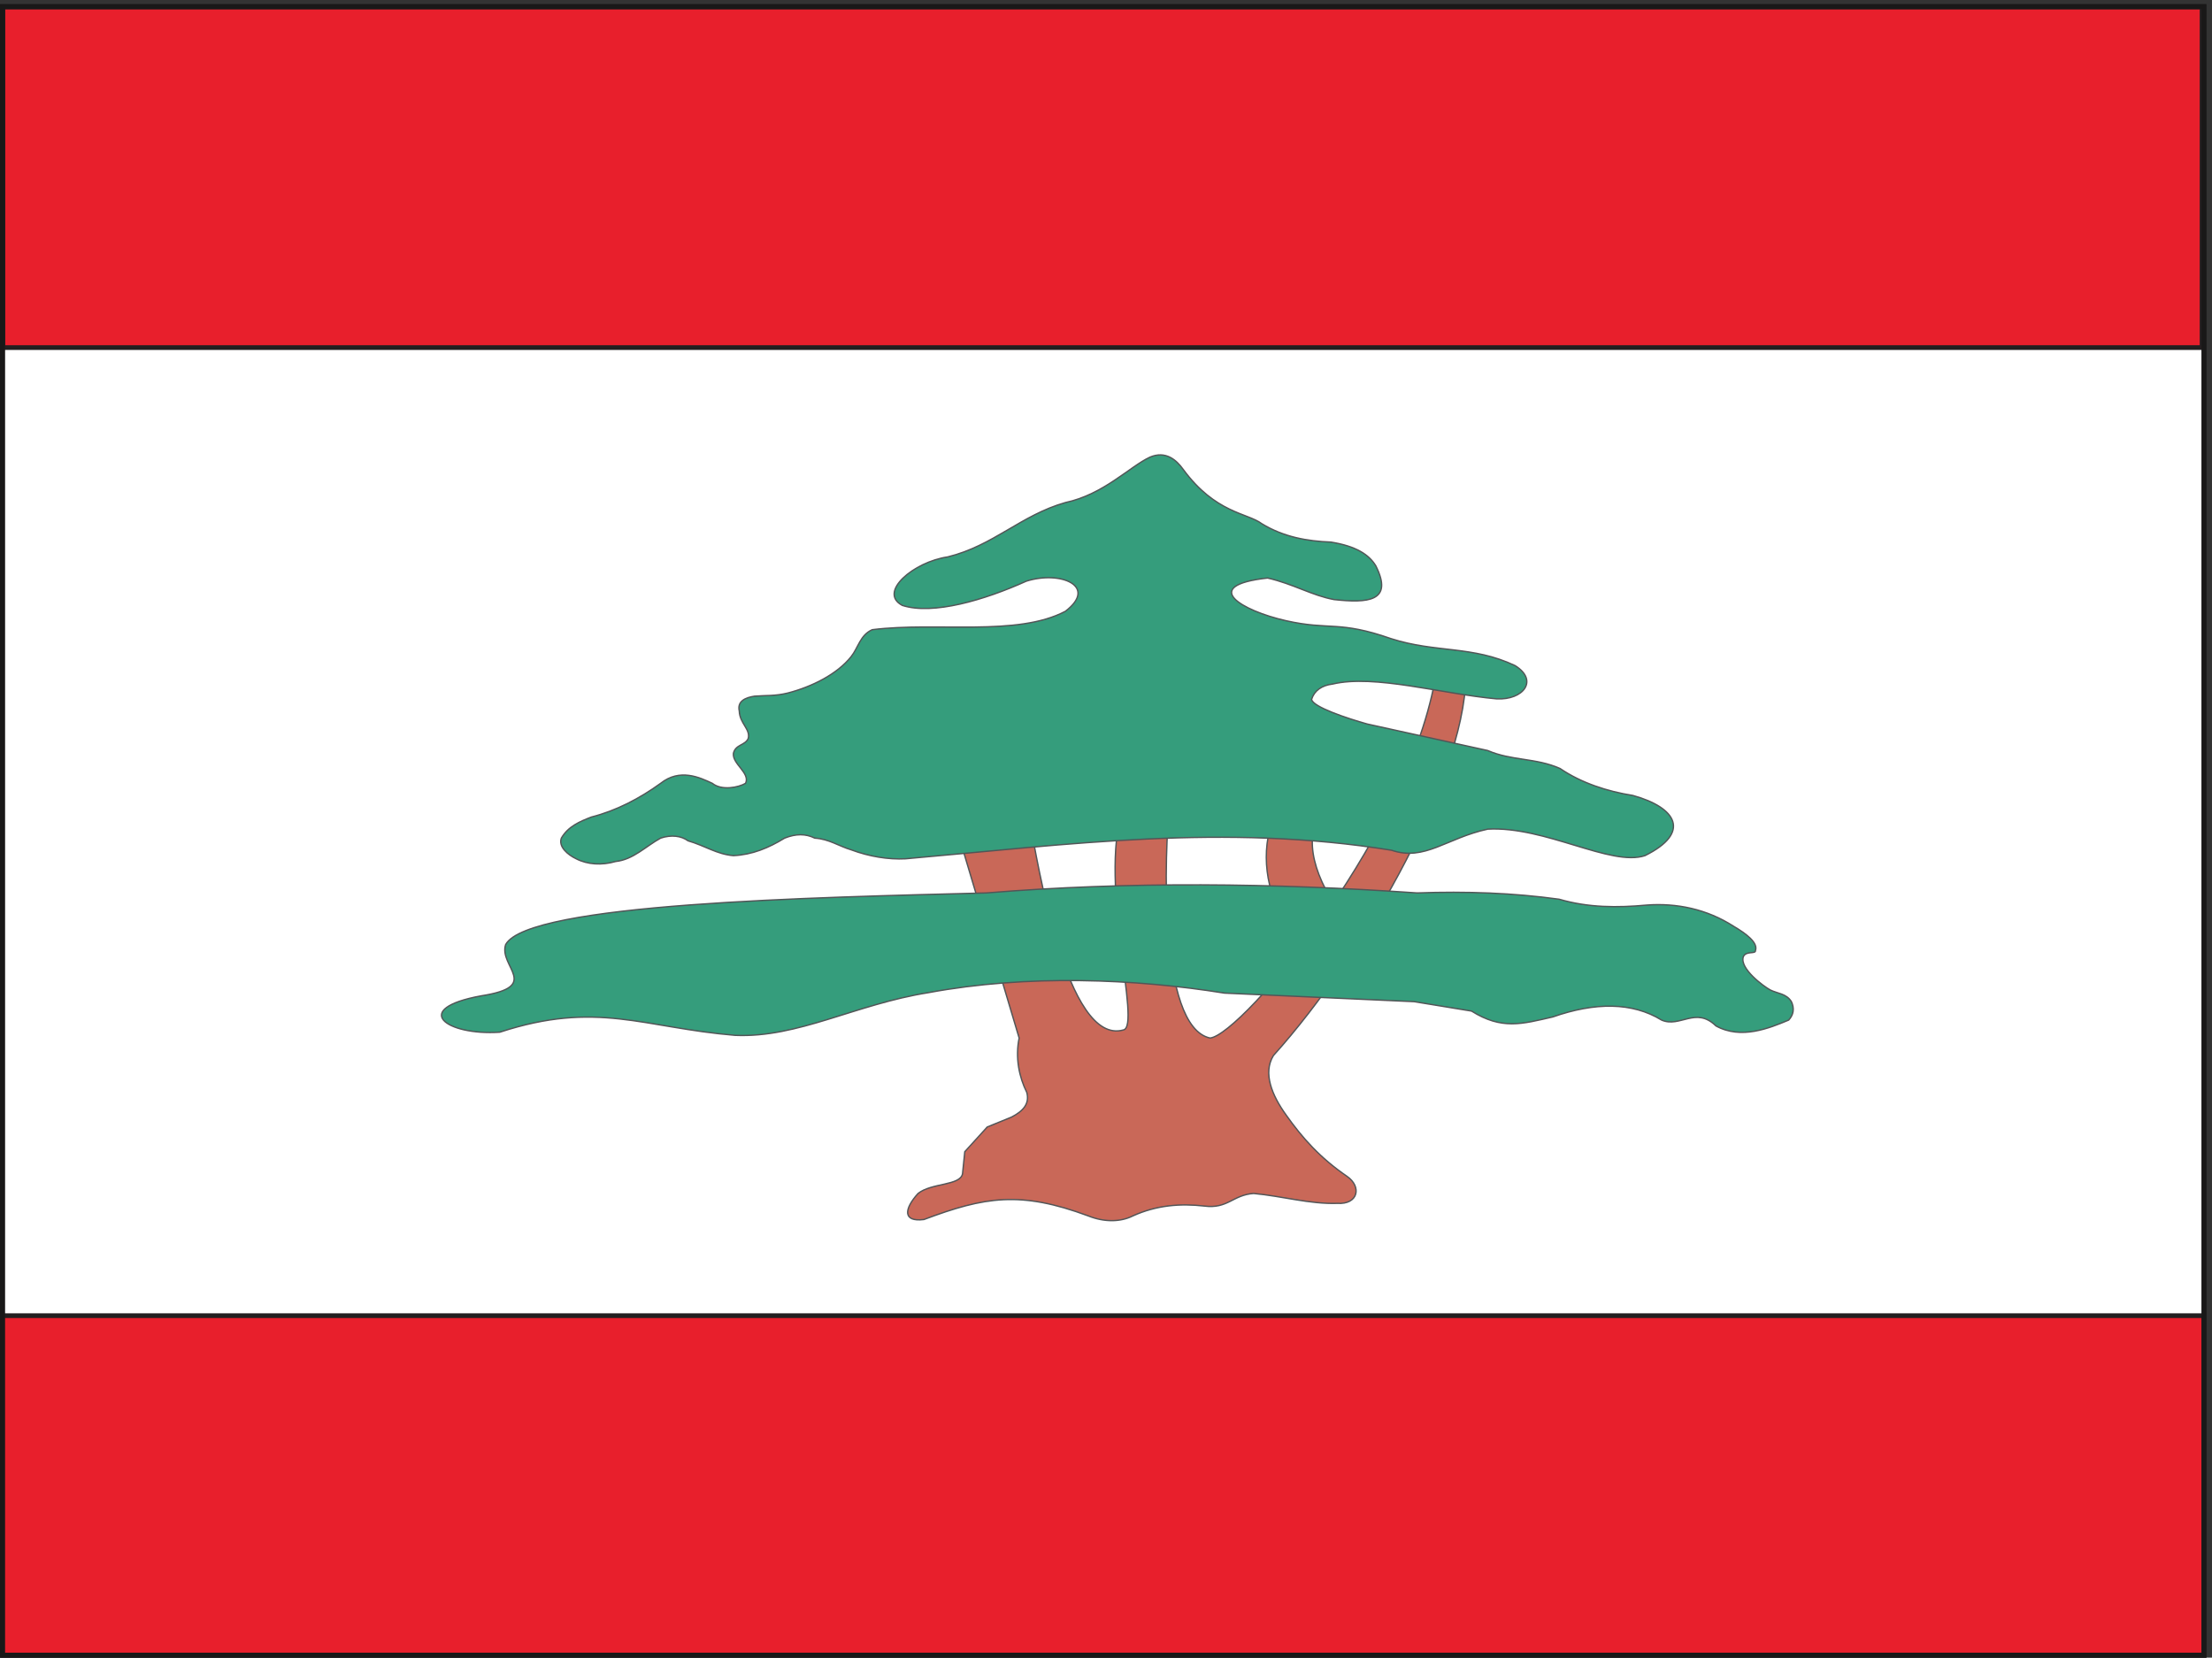 <svg xmlns="http://www.w3.org/2000/svg" xml:space="preserve" width="471.491" height="353.354"><rect width="100%" height="100%" fill="#333333" stroke="none"/><path d="M3.96 2646.04V3.809h3528.26V2646.04H3.96" style="fill:#fff;fill-opacity:1;fill-rule:evenodd;stroke:none" transform="matrix(.133 0 0 -.133 0 353.333)"/><path d="M3.96 2646.04V3.809h3528.26V2646.04Z" style="fill:none;stroke:#231f20;stroke-width:7.5;stroke-linecap:butt;stroke-linejoin:miter;stroke-miterlimit:10;stroke-dasharray:none;stroke-opacity:1" transform="matrix(.133 0 0 -.133 0 353.333)"/><path d="M3.96 547.961h3528V3.641H3.96Zm.72 2097.359h3524.4v-545.76H4.68v545.76" style="fill:#e81f2c;fill-opacity:1;fill-rule:evenodd;stroke:none" transform="matrix(.133 0 0 -.133 0 353.333)"/><path d="M3.96 547.961h3528V3.641H3.96Zm.72 2097.359h3524.4v-545.76H4.68Z" style="fill:none;stroke:#231f20;stroke-width:7.5;stroke-linecap:butt;stroke-linejoin:miter;stroke-miterlimit:10;stroke-dasharray:none;stroke-opacity:1" transform="matrix(.133 0 0 -.133 0 353.333)"/><path d="M1798.92 1360.12c-38.16-123.84 30.96-348.48 1.44-354.24-91.44-25.919-138.24 274.32-149.76 332.64l-118.08-7.92 100.8-337.678c-6.48-31.684 0-62.641 12.24-87.121 5.04-18.723-6.48-30.242-24.48-39.602l-38.88-15.84-36-39.597-3.6-35.282c-3.6-19.441-49.68-14.402-71.28-31.679-22.32-24.481-25.2-46.082 9.36-41.762 97.92 36.723 154.8 46.082 263.52 5.762 25.2-10.082 51.12-10.082 71.28 0 38.16 17.277 76.32 20.16 114.48 15.84 37.44-5.039 46.08 18 79.2 20.16 46.08-4.321 90-17.281 133.92-15.84 33.84-2.16 39.6 26.641 15.84 43.199-43.2 29.52-72 61.918-97.92 98.641-22.32 30.961-37.44 66.961-20.16 95.039 149.04 165.6 316.08 462.96 308.16 622.08l-45.36 4.32c-33.84-260.64-313.2-593.279-364.32-598.318-84.24 17.998-72.72 305.278-64.8 372.958zm251.28 5.76c-28.08-51.84-27.36-113.76 0-171.36h96.48c-45.36 65.52-59.76 128.88-21.6 169.2l-74.88 2.16" style="fill:#c96858;fill-opacity:1;fill-rule:evenodd;stroke:none" transform="matrix(.133 0 0 -.133 0 353.333)"/><path d="M1798.92 1360.12c-38.16-123.84 30.96-348.48 1.44-354.24-91.44-25.919-138.24 274.32-149.76 332.64l-118.08-7.92 100.8-337.678c-6.48-31.684 0-62.641 12.24-87.121 5.04-18.723-6.48-30.242-24.48-39.602l-38.88-15.84-36-39.597-3.6-35.282c-3.6-19.441-49.68-14.402-71.28-31.679-22.32-24.481-25.2-46.082 9.36-41.762 97.92 36.723 154.8 46.082 263.52 5.762 25.2-10.082 51.12-10.082 71.28 0 38.16 17.277 76.32 20.16 114.48 15.84 37.44-5.039 46.08 18 79.2 20.16 46.08-4.321 90-17.281 133.92-15.84 33.84-2.16 39.6 26.641 15.84 43.199-43.2 29.52-72 61.918-97.92 98.641-22.32 30.961-37.44 66.961-20.16 95.039 149.04 165.6 316.08 462.96 308.16 622.08l-45.36 4.32c-33.84-260.64-313.2-593.279-364.32-598.318-84.24 17.998-72.72 305.278-64.8 372.958zm251.28 5.76c-28.08-51.84-27.36-113.76 0-171.36h96.48c-45.36 65.52-59.76 128.88-21.6 169.2z" style="fill:none;stroke:#525557;stroke-width:2.16;stroke-linecap:butt;stroke-linejoin:bevel;stroke-miterlimit:10;stroke-dasharray:none;stroke-opacity:1" transform="matrix(.133 0 0 -.133 0 353.333)"/><path d="M1580.76 1225.48c-277.2-7.19-734.401-16.55-770.401-82.8-11.519-35.28 58.321-66.96-38.879-82.07-114.48-20.89-56.878-64.087 29.52-58.32 156.238 51.11 229.68 7.19 377.28-5.048 100.8-4.32 192.24 49.688 309.6 68.398 159.12 29.52 331.2 22.32 474.48-.71l303.84-13.69 92.16-15.11c48.24-30.25 80.64-20.89 130.32-9.36 67.68 23.75 127.44 23.75 174.24-5.05 29.52-12.95 54.72 22.32 87.12-9.36 40.32-22.317 85.68-3.59 116.64 9.36 7.92 8.64 9.36 18.73 4.32 29.52-7.92 12.96-22.32 12.96-33.84 18.72-10.8 5.76-49.68 34.56-43.2 53.28 4.32 10.08 20.16 3.6 19.44 10.08 4.32 12.24-14.4 26.64-35.28 38.88-42.48 27.36-91.44 37.44-138.96 33.84-46.8-4.32-93.6-4.32-140.4 9.36-72.72 10.08-149.04 12.96-227.52 10.08-230.4 15.84-461.52 18.72-690.48 0zm649.44 68.4c53.28-18 87.84 19.44 154.08 33.84 92.16 5.05 197.28-60.48 252-42.48 74.16 36.72 51.12 77.05-19.44 96.48-41.04 6.48-82.8 20.16-116.64 43.21-38.88 17.27-77.76 12.23-115.92 28.79l-192.96 42.48c-30.96 8.64-87.84 27.36-89.28 39.6 4.32 13.68 15.84 22.33 33.84 24.49 66.96 15.84 174.96-15.84 262.8-23.77 42.48-2.16 67.68 29.52 29.52 53.28-68.4 32.4-126.72 20.16-198.72 43.2-84.24 29.52-98.64 12.96-168.48 28.8-70.56 15.84-139.68 56.16-29.52 68.4 41.04-9.36 71.28-28.07 106.56-34.56 53.28-5.76 95.76-3.6 66.96 54-10.8 18-31.68 31.68-72 38.16-37.44 1.44-75.6 7.92-110.88 29.52-23.04 17.29-74.16 16.56-126 87.13-10.8 15.11-28.08 30.23-53.28 19.43-32.4-15.12-74.16-59.75-135.36-72.72-71.28-20.16-115.2-69.12-188.64-87.12-54.72-7.91-112.32-56.88-72.72-77.75 48.96-15.84 131.76 8.64 198.72 38.87 54.72 17.29 115.2-7.92 62.64-48.23-77.76-41.05-205.92-16.57-309.6-29.53-19.44-8.63-22.32-28.79-33.84-43.2-22.32-28.07-62.64-48.24-101.52-58.32-20.16-5.04-35.28-3.59-53.28-5.04-14.4-2.16-28.08-7.91-24.48-23.76.72-20.15 18-28.79 14.4-43.92-5.04-11.52-20.16-9.36-23.76-23.76-2.16-17.27 27.36-31.68 19.44-48.24-10.8-6.48-38.16-12.23-53.28 0-20.16 9.36-51.84 24.48-82.8 0-33.84-24.48-71.28-43.92-110.881-54-18.719-7.2-37.438-15.12-48.238-33.84-5.039-13.68 10.078-26.64 23.757-33.12 18-9.36 41.043-10.8 63.364-4.32 28.078 2.89 48.238 24.48 71.998 37.44 17.28 5.76 33.12 3.61 43.92-4.32 27.36-7.92 46.08-21.6 72.72-23.76 30.24 1.44 56.16 12.24 82.08 28.08 18 7.2 33.84 7.2 48.24 0 23.04-1.44 38.88-12.96 58.32-18.71 28.8-10.81 59.76-15.84 87.12-14.41 262.8 23.04 510.48 56.88 779.04 13.68" style="fill:#359d7c;fill-opacity:1;fill-rule:evenodd;stroke:none" transform="matrix(.133 0 0 -.133 0 353.333)"/><path d="M1580.76 1225.48c-277.2-7.19-734.401-16.55-770.401-82.8-11.519-35.28 58.321-66.96-38.879-82.07-114.48-20.89-56.878-64.087 29.52-58.32 156.238 51.11 229.68 7.19 377.28-5.048 100.8-4.32 192.24 49.688 309.6 68.398 159.12 29.52 331.2 22.32 474.48-.71l303.84-13.69 92.16-15.11c48.24-30.25 80.64-20.89 130.32-9.36 67.68 23.75 127.44 23.75 174.24-5.05 29.52-12.95 54.72 22.32 87.12-9.36 40.32-22.317 85.68-3.59 116.64 9.36 7.92 8.64 9.36 18.73 4.32 29.52-7.92 12.96-22.32 12.96-33.84 18.72-10.8 5.76-49.68 34.56-43.2 53.28 4.32 10.08 20.16 3.6 19.44 10.08 4.32 12.24-14.4 26.64-35.28 38.88-42.48 27.36-91.44 37.44-138.96 33.84-46.8-4.32-93.6-4.32-140.4 9.36-72.72 10.08-149.04 12.96-227.52 10.08-230.4 15.84-461.52 18.72-690.48 0zm649.44 68.4c53.28-18 87.84 19.44 154.08 33.84 92.16 5.05 197.28-60.48 252-42.48 74.16 36.72 51.12 77.05-19.44 96.48-41.04 6.48-82.8 20.16-116.64 43.21-38.88 17.27-77.76 12.23-115.92 28.79l-192.96 42.48c-30.96 8.64-87.84 27.36-89.28 39.6 4.32 13.68 15.84 22.33 33.84 24.49 66.96 15.84 174.96-15.84 262.8-23.77 42.48-2.16 67.68 29.52 29.52 53.28-68.4 32.4-126.72 20.16-198.72 43.2-84.24 29.52-98.64 12.96-168.48 28.8-70.56 15.84-139.68 56.16-29.52 68.4 41.04-9.36 71.28-28.07 106.56-34.56 53.28-5.76 95.76-3.6 66.96 54-10.8 18-31.68 31.68-72 38.16-37.44 1.44-75.6 7.92-110.88 29.52-23.04 17.29-74.16 16.56-126 87.13-10.8 15.11-28.08 30.23-53.28 19.43-32.4-15.12-74.16-59.75-135.36-72.72-71.28-20.16-115.2-69.12-188.64-87.12-54.72-7.91-112.32-56.88-72.72-77.75 48.96-15.84 131.76 8.64 198.72 38.87 54.72 17.29 115.2-7.92 62.64-48.23-77.76-41.05-205.92-16.57-309.6-29.53-19.44-8.63-22.32-28.79-33.84-43.2-22.32-28.07-62.64-48.24-101.52-58.32-20.16-5.04-35.28-3.59-53.28-5.04-14.4-2.16-28.08-7.91-24.48-23.76.72-20.15 18-28.79 14.4-43.92-5.04-11.52-20.16-9.36-23.76-23.76-2.16-17.27 27.36-31.68 19.44-48.24-10.8-6.48-38.16-12.23-53.28 0-20.16 9.36-51.84 24.48-82.8 0-33.84-24.48-71.28-43.92-110.881-54-18.719-7.2-37.438-15.12-48.238-33.84-5.039-13.68 10.078-26.64 23.757-33.12 18-9.36 41.043-10.8 63.364-4.32 28.078 2.89 48.238 24.48 71.998 37.44 17.28 5.76 33.12 3.61 43.92-4.32 27.36-7.92 46.08-21.6 72.72-23.76 30.24 1.44 56.16 12.24 82.08 28.08 18 7.2 33.84 7.2 48.24 0 23.04-1.44 38.88-12.96 58.32-18.71 28.8-10.81 59.76-15.84 87.12-14.41 262.8 23.04 510.48 56.88 779.04 13.68z" style="fill:none;stroke:#525557;stroke-width:2.16;stroke-linecap:butt;stroke-linejoin:bevel;stroke-miterlimit:10;stroke-dasharray:none;stroke-opacity:1" transform="matrix(.133 0 0 -.133 0 353.333)"/><path d="M3.96 2646.04V3.809h3528.26V2646.04Z" style="fill:none;stroke:#191818;stroke-width:7.92;stroke-linecap:butt;stroke-linejoin:miter;stroke-miterlimit:10;stroke-dasharray:none;stroke-opacity:1" transform="matrix(.133 0 0 -.133 0 353.333)"/></svg>
